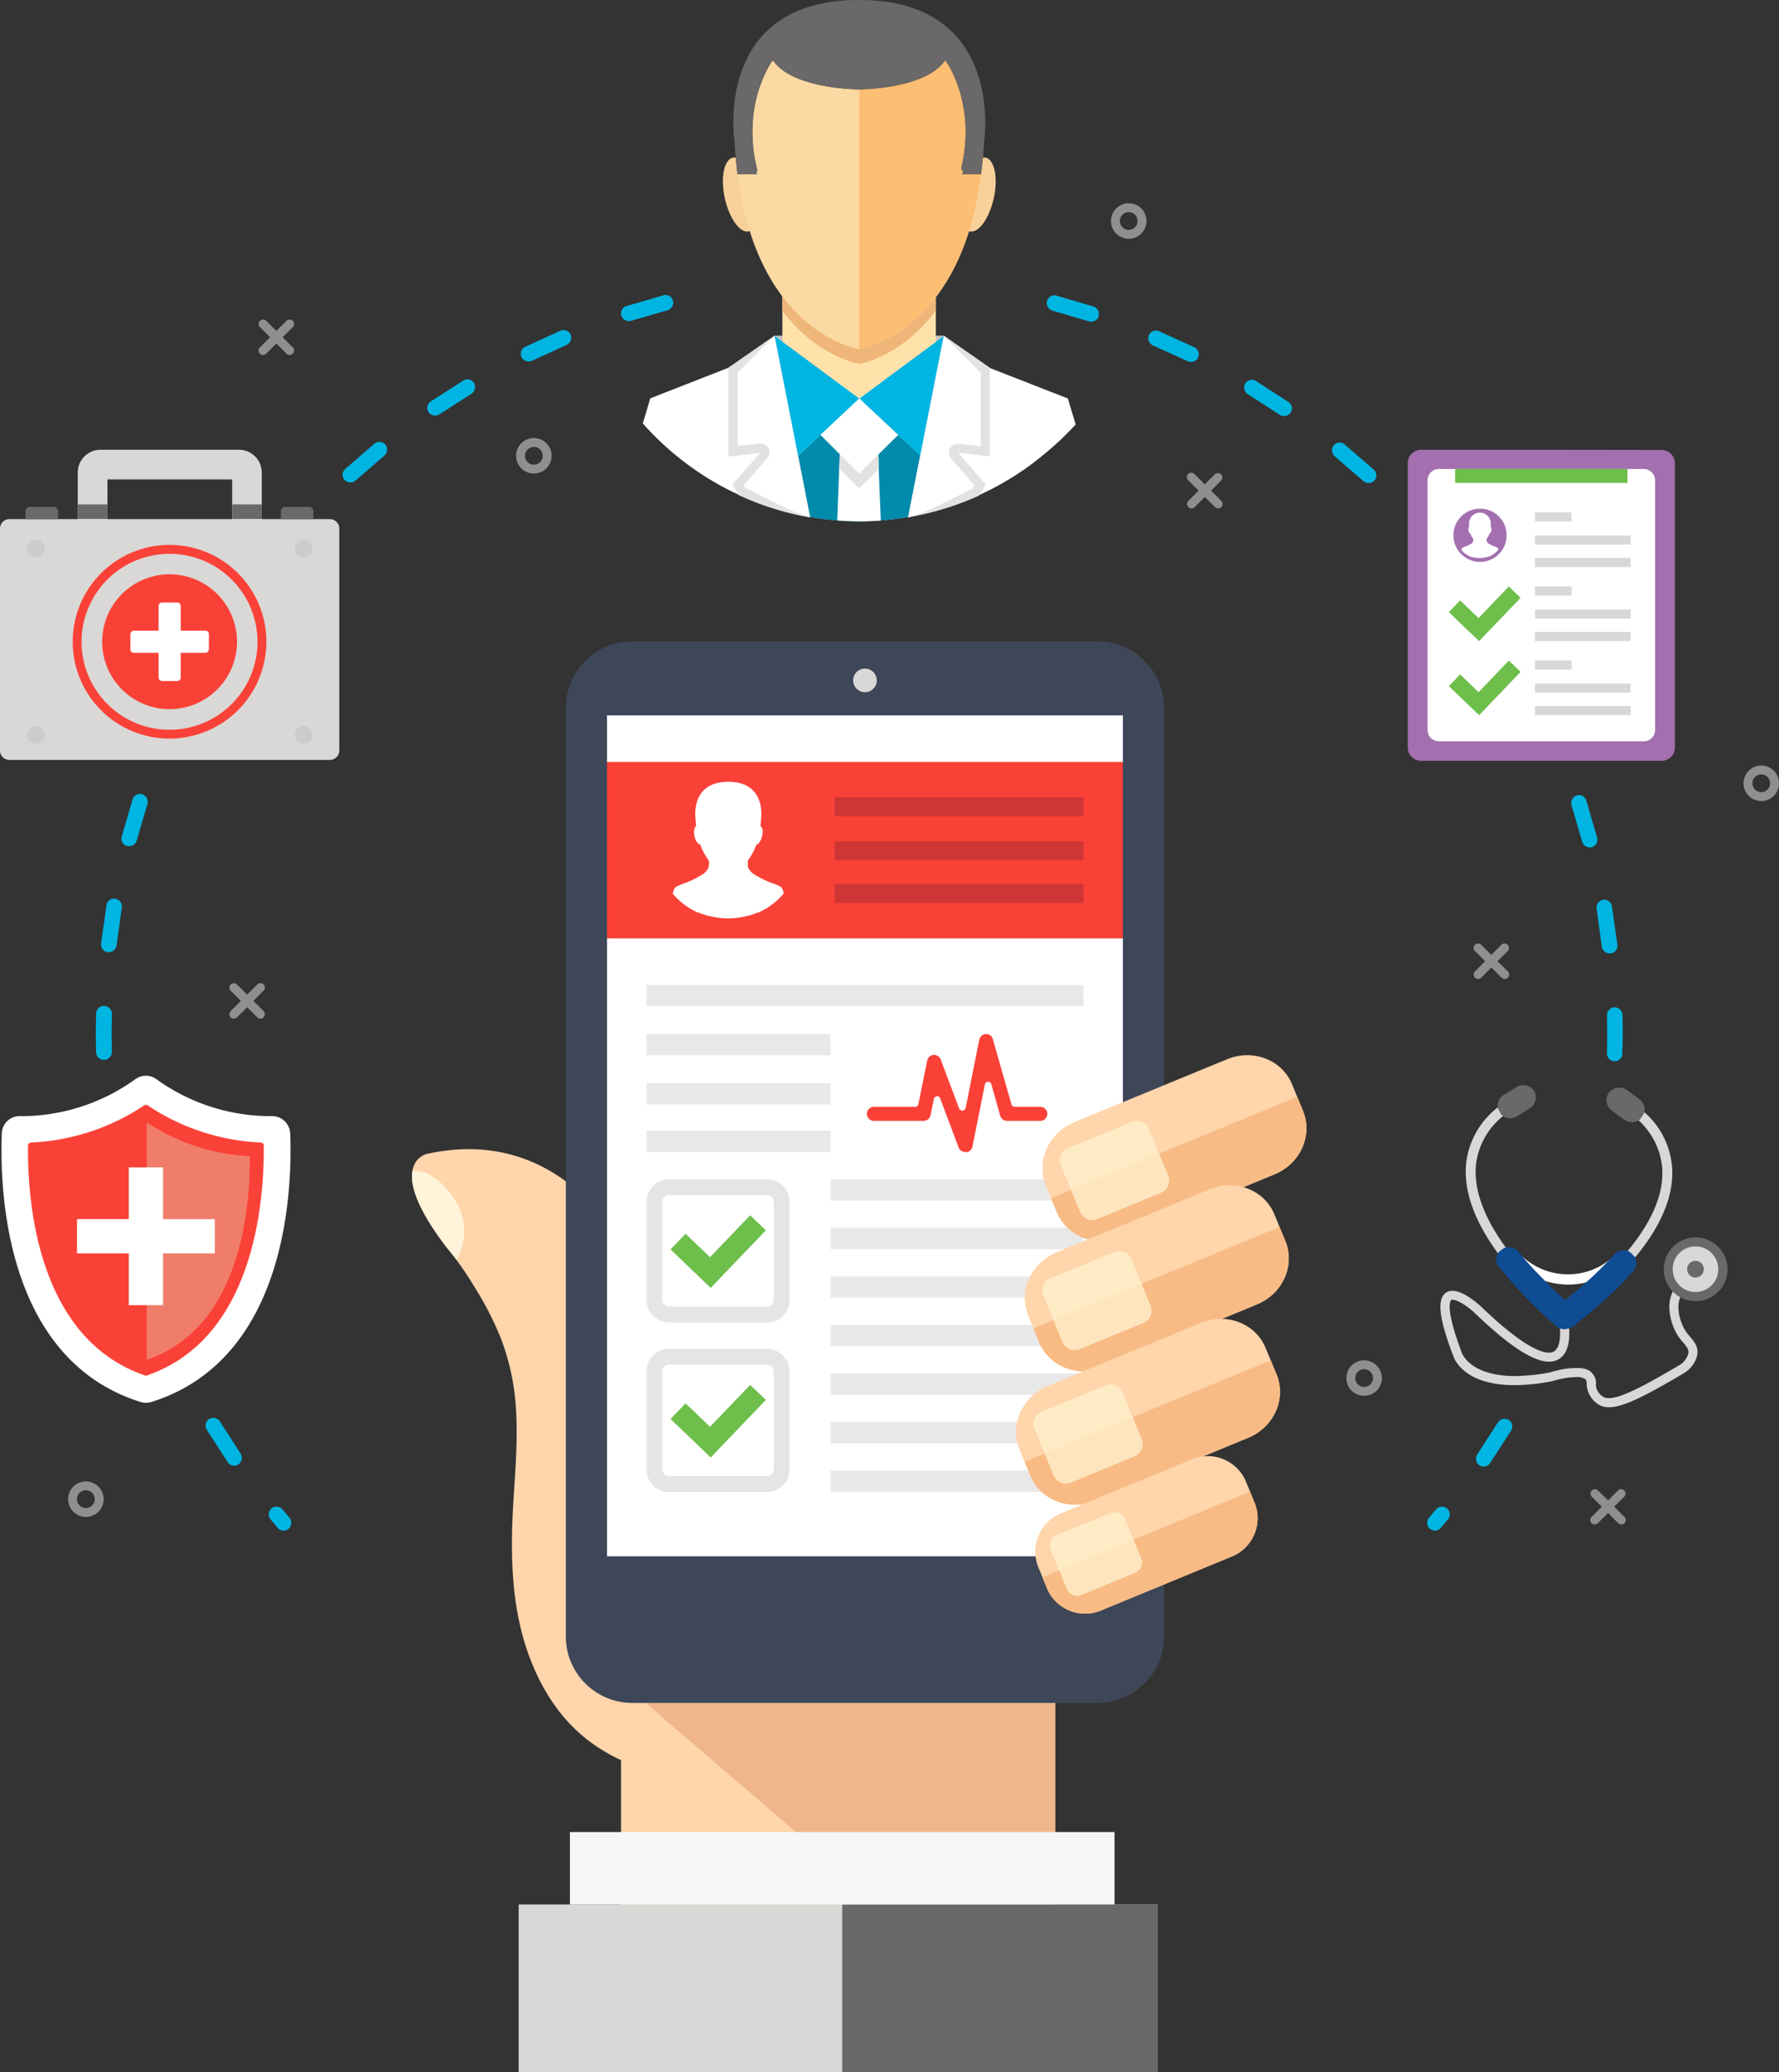 <?xml version="1.0" encoding="UTF-8"?> <svg xmlns="http://www.w3.org/2000/svg" id="Layer_1" data-name="Layer 1" viewBox="0 0 401.06 467.07"><rect x="0" y="0" width="401.06" height="467.07" fill="#333333" stroke="none"/><defs><style>.cls-1{fill:#00b5e1;}.cls-2{opacity:0.45;}.cls-3{fill:#fff;}.cls-4{fill:#fa4138;}.cls-5{opacity:0.8;}.cls-6{fill:#ed8c76;}.cls-7{fill:#c4c3c3;}.cls-8{fill:#008aab;}.cls-9{fill:#ffe1aa;}.cls-10{fill:#e2e2e2;}.cls-11{fill:#eeb678;}.cls-12{fill:#f8d09a;}.cls-13{fill:#fbd9a3;}.cls-14{fill:#fcbe73;}.cls-15{fill:#633c3c;}.cls-16{fill:#6a6868;}.cls-17{fill:#a36faf;}.cls-18{fill:#6ebe4c;}.cls-19{fill:#d8d8d8;}.cls-20{fill:#d9d8d6;}.cls-21{fill:#0f4c92;}.cls-22{fill:#ccc;}.cls-23{fill:#ffd5ac;}.cls-24{opacity:0.7;}.cls-25{fill:#e8aa7c;}.cls-26{fill:#fff3d9;}.cls-27{fill:#3e4758;}.cls-28{fill:#e8e8e8;}.cls-29{fill:#cf3534;}.cls-30{fill:#e5e5e5;}.cls-31{fill:#f6f6f6;}.cls-32{fill:#f8bb85;}.cls-33{fill:#fff0cc;}</style></defs><path class="cls-1" d="M334.61,359.45a1.77,1.77,0,0,1-2.49.22,1.79,1.79,0,0,1-.15-2.52l1.5-1.79a1.8,1.8,0,0,1,2.5-.29,1.76,1.76,0,0,1,.22,2.49Z" transform="translate(-9.78 -15.11)"></path><path class="cls-1" d="M345.72,344.86a1.75,1.75,0,0,1-2.44.49,1.82,1.82,0,0,1-.43-2.5l4.58-7.09a1.81,1.81,0,0,1,2.45-.63,1.74,1.74,0,0,1,.56,2.42Zm-282.18.29a1.73,1.73,0,0,1-2.43-.49l-4.71-7.31a1.75,1.75,0,0,1,.56-2.43,1.82,1.82,0,0,1,2.45.64l4.57,7.1A1.82,1.82,0,0,1,63.54,345.15Zm312-92.6a1.76,1.76,0,0,1-1.79,1.74,1.8,1.8,0,0,1-1.7-1.87s.06-2.34.06-4.41-.05-4-.05-4a1.79,1.79,0,0,1,1.7-1.86,1.77,1.77,0,0,1,1.8,1.74s.05,2.17.05,4.15S375.5,252.55,375.5,252.55ZM33.25,254a1.77,1.77,0,0,1-1.8-1.74s-.06-2.26-.06-4.26.06-4.43.06-4.43a1.77,1.77,0,0,1,1.8-1.74A1.8,1.8,0,0,1,35,243.7s-.06,2.29-.06,4.31.06,4.14.06,4.14A1.8,1.8,0,0,1,33.25,254Zm339.63-24a1.82,1.82,0,0,1-2-1.61L369.74,220a1.82,1.82,0,0,1,1.44-2.09,1.75,1.75,0,0,1,2,1.48l1.22,8.6A1.74,1.74,0,0,1,372.88,230Zm-336.8-1.88a1.83,1.83,0,0,1-2,1.6,1.74,1.74,0,0,1-1.51-2l1.23-8.6a1.74,1.74,0,0,1,2-1.47,1.82,1.82,0,0,1,1.43,2.09Zm332.54-22.06a1.81,1.81,0,0,1-2.17-1.3l-2.37-8.1a1.82,1.82,0,0,1,1.13-2.27,1.73,1.73,0,0,1,2.19,1.17l2.44,8.34A1.74,1.74,0,0,1,368.62,206.05Zm-328-1.57a1.82,1.82,0,0,1-2.17,1.3,1.73,1.73,0,0,1-1.22-2.17l2.44-8.33a1.75,1.75,0,0,1,2.2-1.17A1.83,1.83,0,0,1,43,196.38Zm279-81.06a1.82,1.82,0,0,1-2.53.07L310.73,118a1.83,1.83,0,0,1-.28-2.52,1.74,1.74,0,0,1,2.48-.2l6.56,5.69A1.75,1.75,0,0,1,319.64,123.42ZM90,123.37a1.81,1.81,0,0,1-2.53-.08,1.74,1.74,0,0,1,.14-2.48l6.57-5.69a1.74,1.74,0,0,1,2.48.21,1.81,1.81,0,0,1-.28,2.51Zm210.74-15.23a1.82,1.82,0,0,1-2.5.43L291.15,104a1.81,1.81,0,0,1-.64-2.45,1.75,1.75,0,0,1,2.43-.56l7.29,4.71A1.74,1.74,0,0,1,300.73,108.14Zm-191.84.33a1.83,1.83,0,0,1-2.5-.44,1.75,1.75,0,0,1,.5-2.44l7.31-4.7a1.75,1.75,0,0,1,2.43.56,1.82,1.82,0,0,1-.64,2.45Zm171-12.76a1.82,1.82,0,0,1-2.41.78L269.78,93a1.82,1.82,0,0,1-1-2.34,1.74,1.74,0,0,1,2.32-.89L279,93.36A1.74,1.74,0,0,1,279.85,95.71Zm-150.13.69a1.83,1.83,0,0,1-2.41-.79,1.74,1.74,0,0,1,.84-2.34l7.92-3.62a1.75,1.75,0,0,1,2.32.9,1.84,1.84,0,0,1-1,2.34Zm127.71-10a1.82,1.82,0,0,1-2.27,1.12l-8.1-2.38a1.82,1.82,0,0,1-1.3-2.17,1.75,1.75,0,0,1,2.17-1.22l8.33,2.45A1.75,1.75,0,0,1,257.43,86.39Zm-105.36,1a1.83,1.83,0,0,1-2.27-1.13A1.75,1.75,0,0,1,151,84.1l8.34-2.43a1.72,1.72,0,0,1,2.16,1.22,1.82,1.82,0,0,1-1.3,2.17Z" transform="translate(-9.78 -15.11)"></path><path class="cls-1" d="M74.85,359.67a1.77,1.77,0,0,1-2.49-.22l-1.58-1.89a1.76,1.76,0,0,1,.21-2.49,1.82,1.82,0,0,1,2.51.29l1.5,1.79A1.81,1.81,0,0,1,74.85,359.67Z" transform="translate(-9.78 -15.11)"></path><g class="cls-2"><path class="cls-3" d="M373.67,354.69,376,352.4a1,1,0,0,0-1.41-1.41l-2.29,2.29L370,351a1,1,0,0,0-1.41,1.41l2.29,2.29-2.29,2.3a1,1,0,0,0,0,1.41,1,1,0,0,0,1.41,0l2.3-2.29,2.29,2.29a1,1,0,0,0,1.41,0,1,1,0,0,0,0-1.41Z" transform="translate(-9.78 -15.11)"></path><path class="cls-3" d="M282.81,125.68l2.29-2.29a1,1,0,0,0-1.41-1.41l-2.3,2.29L279.1,122a1,1,0,1,0-1.41,1.41l2.29,2.29-2.29,2.3a1,1,0,0,0,0,1.41,1,1,0,0,0,.7.29,1,1,0,0,0,.71-.29l2.29-2.29,2.3,2.29a1,1,0,0,0,.7.29,1,1,0,0,0,.71-.29,1,1,0,0,0,0-1.41Z" transform="translate(-9.78 -15.11)"></path><path class="cls-3" d="M66.91,240.69l2.29-2.29a1,1,0,0,0,0-1.42,1,1,0,0,0-1.41,0l-2.29,2.3L63.2,237a1,1,0,0,0-1.41,0,1,1,0,0,0,0,1.42l2.29,2.29L61.79,243a1,1,0,0,0,1.41,1.42l2.3-2.29,2.29,2.29A1,1,0,1,0,69.2,243Z" transform="translate(-9.78 -15.11)"></path><path class="cls-3" d="M347.38,231.76l2.29-2.3a1,1,0,0,0,0-1.41,1,1,0,0,0-1.42,0L346,230.34l-2.29-2.29a1,1,0,0,0-1.42,0,1,1,0,0,0,0,1.41l2.3,2.3-2.3,2.29a1,1,0,0,0,0,1.41,1,1,0,0,0,.71.3,1,1,0,0,0,.71-.3l2.29-2.29,2.29,2.29a1,1,0,0,0,.71.3,1,1,0,0,0,.71-1.71Z" transform="translate(-9.78 -15.11)"></path><path class="cls-3" d="M73.49,91.12l2.3-2.3a1,1,0,0,0,0-1.41,1,1,0,0,0-1.42,0L72.08,89.7l-2.29-2.29a1,1,0,0,0-1.42,0,1,1,0,0,0,0,1.41l2.3,2.3-2.3,2.29a1,1,0,1,0,1.42,1.41l2.29-2.29,2.29,2.29a1,1,0,1,0,1.42-1.41Z" transform="translate(-9.78 -15.11)"></path><path class="cls-3" d="M317.31,329.7a4,4,0,1,1,4-4A4,4,0,0,1,317.31,329.7Zm0-6a2,2,0,1,0,2,2A2,2,0,0,0,317.31,323.7Z" transform="translate(-9.78 -15.11)"></path><path class="cls-3" d="M130.13,121.84a4,4,0,1,1,4-4A4,4,0,0,1,130.13,121.84Zm0-6a2,2,0,1,0,2,2A2,2,0,0,0,130.13,115.84Z" transform="translate(-9.78 -15.11)"></path><path class="cls-3" d="M406.84,195.65a4,4,0,1,1,4-4A4,4,0,0,1,406.84,195.65Zm0-6a2,2,0,1,0,2,2A2,2,0,0,0,406.84,189.65Z" transform="translate(-9.78 -15.11)"></path><path class="cls-3" d="M264.24,68.92a4,4,0,1,1,4-4A4,4,0,0,1,264.24,68.92Zm0-6a2,2,0,1,0,2,2A2,2,0,0,0,264.24,62.92Z" transform="translate(-9.78 -15.11)"></path><path class="cls-3" d="M29.14,357a4,4,0,1,1,4-4A4,4,0,0,1,29.14,357Zm0-6a2,2,0,1,0,2,2A2,2,0,0,0,29.14,351Z" transform="translate(-9.78 -15.11)"></path></g><path class="cls-3" d="M71,266.67a44,44,0,0,1-26-8.36,4,4,0,0,0-4.66,0,44,44,0,0,1-26,8.36,4,4,0,0,0-4.15,3.88c-.5,12.69.64,50.94,31.3,60.55a4.09,4.09,0,0,0,2.4,0c30.67-9.61,31.8-47.87,31.31-60.55A4.06,4.06,0,0,0,71,266.67Z" transform="translate(-9.78 -15.11)"></path><path class="cls-4" d="M69.25,273.28h0a.68.68,0,0,0-.64-.66h0a49.87,49.87,0,0,1-25.56-8.39h0a.66.66,0,0,0-.74,0h0a49.91,49.91,0,0,1-25.57,8.39h0a.68.68,0,0,0-.64.66h0c-.15,12.83,2.12,43.55,26.37,51.83l.21.07.22-.07C67,316.85,69.37,286.11,69.25,273.28Z" transform="translate(-9.78 -15.11)"></path><g class="cls-5"><path class="cls-6" d="M42.86,268.06h0V321.6h0c21.21-7.25,23.34-34.21,23.23-45.92A45.68,45.68,0,0,1,42.86,268.06Z" transform="translate(-9.78 -15.11)"></path></g><polygon class="cls-3" points="48.42 274.77 36.76 274.77 36.76 263.11 29.03 263.11 29.03 263.11 29.03 274.77 17.36 274.77 17.36 282.5 17.37 282.5 29.03 282.5 29.03 294.16 29.03 294.16 36.76 294.16 36.76 294.16 36.76 282.5 48.42 282.5 48.42 274.77 48.42 274.77"></polygon><path class="cls-3" d="M252.28,110.77l-1.77-5.85-17.58-6.87v0l-10.36-7.24H184.37L174,98l-17.62,6.89-1.69,5.65a65.85,65.85,0,0,0,14.38,12.17h0a66.1,66.1,0,0,0,8.2,4.34l0,0c1.44.63,2.9,1.21,4.4,1.75h0a65.14,65.14,0,0,0,38.85,1.51h0c1.47-.4,2.91-.85,4.34-1.35.17-.06.33-.1.49-.17,1.39-.5,2.77-1,4.11-1.61l.26-.12c1.25-.55,2.48-1.15,3.7-1.77l.57-.3c1.19-.63,2.36-1.3,3.5-2l.86-.53c1.11-.71,2.2-1.44,3.27-2.21l.64-.48c.92-.68,1.82-1.38,2.69-2.11l.8-.65.21-.18h0A68.12,68.12,0,0,0,252.28,110.77Z" transform="translate(-9.78 -15.11)"></path><rect class="cls-7" x="174.59" y="75.67" width="38.26" height="10.36"></rect><path class="cls-8" d="M189.69,117.86l2.7,13.79a64.25,64.25,0,0,0,22.13,0l2.73-13.89L203.5,104.92Z" transform="translate(-9.78 -15.11)"></path><polygon class="cls-1" points="174.59 75.67 193.72 89.81 179.79 102.85 174.59 75.67"></polygon><polygon class="cls-1" points="212.85 75.67 193.72 89.81 207.64 102.85 212.85 75.67"></polygon><path class="cls-9" d="M203.5,104.92l17.26-12.75V81.44c-7.86,10.5-17.26,12-17.26,12S194,91.93,186.16,81.34V92.11Z" transform="translate(-9.78 -15.11)"></path><path class="cls-3" d="M198.52,132.41c1.67.13,3.35.22,5,.22s3.23-.08,4.83-.2l-.89-22h-8.1Z" transform="translate(-9.78 -15.11)"></path><polygon class="cls-10" points="191.39 95.35 189.56 97.07 189.22 105.64 193.68 110.1 198.15 105.67 197.8 96.99 196.05 95.35 191.39 95.35"></polygon><path class="cls-10" d="M184.37,90.79,174,98V118l7.15-.79-6.28,7.1,1.51,2.42a64.23,64.23,0,0,0,16,5Z" transform="translate(-9.78 -15.11)"></path><path class="cls-3" d="M192.39,131.65c-4.12-.91-10.74-4.84-14.59-6.57l-.38-.6,5.26-6a2,2,0,0,0-1.53-3.41h-.23l-4.87.54V99.1l8.32-8.31Z" transform="translate(-9.78 -15.11)"></path><path class="cls-10" d="M214.52,131.69a64.94,64.94,0,0,0,15.94-4.87l1.58-2.55-6.26-7.1,7.14.79V98l-10.36-7.24Z" transform="translate(-9.78 -15.11)"></path><path class="cls-3" d="M222.56,90.79l8.31,8.31v16.57l-4.87-.54h-.22a2.05,2.05,0,0,0-1.54,3.41l5.26,6-.45.72c-3.83,1.69-10.43,5.59-14.53,6.48Z" transform="translate(-9.78 -15.11)"></path><polygon class="cls-3" points="184.96 98.02 193.68 106.73 202.49 98.02 193.72 89.81 184.96 98.02"></polygon><path class="cls-11" d="M203.5,92.86s-9.47-1.46-17.34-12v4.24C194,95.65,203.5,97.11,203.5,97.11s9.4-1.45,17.26-12V80.92C212.9,91.41,203.5,92.86,203.5,92.86Z" transform="translate(-9.78 -15.11)"></path><path class="cls-12" d="M180.41,58.18c1,4.59.16,8.66-1.84,9.09s-4.41-3-5.4-7.54S173,51.07,175,50.64,179.42,53.59,180.41,58.18Z" transform="translate(-9.78 -15.11)"></path><path class="cls-12" d="M226.6,58.18c-1,4.59-.16,8.66,1.83,9.09s4.4-3,5.4-7.54.15-8.66-1.84-9.09S227.57,53.59,226.6,58.18Z" transform="translate(-9.78 -15.11)"></path><path class="cls-13" d="M203.5,15.46c-32.88,0-28,31.58-28,31.58,2,42.82,28,46.79,28,46.79s26.06-4,28.05-46.79C231.55,47,236.39,15.46,203.5,15.46Z" transform="translate(-9.78 -15.11)"></path><path class="cls-14" d="M231.55,47s4.84-31.58-28.05-31.58V93.83S229.56,89.86,231.55,47Z" transform="translate(-9.78 -15.11)"></path><path class="cls-15" d="M203.44,15.11h0c-32.91,0-28.06,31.61-28.06,31.61q.21,4,.65,7.62h4.39a.81.81,0,0,1-.07-.42c0-.16.19-.32.16-.44C176.7,38.35,184,28.67,184,28.67c4.48,6.59,19.43,6.59,19.43,6.59s15,0,19.45-6.59c0,0,7.17,9.51,3.59,24.42,0,.18.35.42.39.65a.78.78,0,0,1-.23.6h4.31c.3-2.4.59-4.84.71-7.53C231.65,46.81,236.36,15.11,203.44,15.11Z" transform="translate(-9.78 -15.11)"></path><path class="cls-16" d="M203.44,15.11h0c-32.91,0-28.06,31.61-28.06,31.61q.21,4,.65,7.62h4.39a.81.81,0,0,1-.07-.42c0-.16.19-.32.16-.44C176.7,38.35,184,28.67,184,28.67c4.48,6.59,19.43,6.59,19.43,6.59s15,0,19.45-6.59c0,0,7.17,9.51,3.59,24.42,0,.18.35.42.39.65a.78.78,0,0,1-.23.6h4.31c.3-2.4.59-4.84.71-7.53C231.65,46.81,236.36,15.11,203.44,15.11Z" transform="translate(-9.78 -15.11)"></path><path class="cls-17" d="M360.29,116.49H330.15a3,3,0,0,0-3,3v64.09a3,3,0,0,0,3,3h54.22a3,3,0,0,0,3-3V119.52a3,3,0,0,0-3-3Z" transform="translate(-9.78 -15.11)"></path><path class="cls-3" d="M380.35,120.81H334.16a2.55,2.55,0,0,0-2.55,2.54v56.3a2.55,2.55,0,0,0,2.55,2.54h46.19a2.55,2.55,0,0,0,2.55-2.54v-56.3A2.56,2.56,0,0,0,380.35,120.81Z" transform="translate(-9.78 -15.11)"></path><rect class="cls-18" x="328.07" y="105.7" width="38.82" height="3.15"></rect><rect class="cls-19" x="346.05" y="115.48" width="8.24" height="2.05"></rect><rect class="cls-19" x="346.05" y="120.69" width="21.56" height="2.05"></rect><rect class="cls-19" x="346.05" y="125.75" width="21.56" height="2.05"></rect><rect class="cls-19" x="346.05" y="132.17" width="8.24" height="2.05"></rect><rect class="cls-19" x="346.05" y="137.38" width="21.56" height="2.05"></rect><rect class="cls-19" x="346.05" y="142.44" width="21.56" height="2.05"></rect><rect class="cls-19" x="346.05" y="148.86" width="8.24" height="2.05"></rect><rect class="cls-19" x="346.05" y="154.06" width="21.56" height="2.05"></rect><rect class="cls-19" x="346.05" y="159.13" width="21.56" height="2.05"></rect><path class="cls-18" d="M343.23,159.61l-6.82-6.53,2.54-2.66,4.16,4,6.82-7.12,2.66,2.55Z" transform="translate(-9.78 -15.11)"></path><path class="cls-18" d="M343.23,176.3l-6.82-6.53,2.54-2.66,4.16,4,6.82-7.12,2.66,2.55Z" transform="translate(-9.78 -15.11)"></path><path class="cls-17" d="M343.44,141.75a6,6,0,1,0-6-5.95A6,6,0,0,0,343.44,141.75Z" transform="translate(-9.78 -15.11)"></path><path class="cls-3" d="M363.72,178.24l.75-.81h0Z" transform="translate(-9.78 -15.11)"></path><path class="cls-3" d="M363.3,178.69l-1.44,1.5Z" transform="translate(-9.78 -15.11)"></path><path class="cls-20" d="M386.75,278.31a18.43,18.43,0,0,0-7.62-13.61l-.53-.23-1.15,1.75.46.35a16.45,16.45,0,0,1,6.61,11.89c.37,5.84-2.43,12.32-8.33,19.24l-.29,0h-.09a2,2,0,0,0-1.69.88c-.85.94-1.81,1.95-2.95,3.07-1.82.68-4.6,3.36-3.32,3.11-1.63,1.46-3.4,2.94-5.25,4.41-1.7-1.52-3.34-3.08-4.9-4.65,1.25.29-1.39-2.5-3-3.15-1.08-1.19-2.06-2.34-2.91-3.39a2.09,2.09,0,0,0-1.77-1.07h-.3c-5.45-7.26-7.86-13.89-7.15-19.71a16.48,16.48,0,0,1,7.28-11.42l.47-.32-1.07-2-.57.37a18.51,18.51,0,0,0-8.32,13.06c-.79,6.4,1.77,13.59,7.61,21.37a2,2,0,0,0-.13.67,2,2,0,0,0,.64,1.57,101.78,101.78,0,0,0,12.64,12.92,2,2,0,0,0,1.33.51h.09l1.09-.32.17-.09a102.59,102.59,0,0,0,13.33-12.07,2.19,2.19,0,0,0,.82-1.61,2.13,2.13,0,0,0-.1-.67C384.16,291.77,387.16,284.75,386.75,278.31Z" transform="translate(-9.78 -15.11)"></path><path class="cls-20" d="M387.49,305.12a8.26,8.26,0,0,0-1.36,5.08,12.67,12.67,0,0,0,.32,2.13,13.39,13.39,0,0,0,1.28,3.3,10.53,10.53,0,0,0,1.38,1.9l.08.1a12.14,12.14,0,0,1,.91,1.19,1.77,1.77,0,0,1,.26,1.48,4.44,4.44,0,0,1-2.09,2.55c-10.21,6.06-14.7,8-16.81,7.21a3.48,3.48,0,0,1-1.87-2.45,1.84,1.84,0,0,1,0-.63c0-.15,0-.31,0-.49a3.62,3.62,0,0,0-1.66-2.55,5.55,5.55,0,0,0-2.31-.49h-.16a17.77,17.77,0,0,0-4.83.58c-.46.11-.91.24-1.3.37a43.9,43.9,0,0,1-8,.85c-10.18,0-12-5.19-12-5.26-4-10.58-2.45-11.82-2.39-11.86a.56.56,0,0,1,.32-.08c1.15,0,3.45,1.55,5,3,9.42,9.05,15.48,12.37,18.89,10.42,2.55-1.47,2.63-5.42,2.25-8.48l-.08-.62-2,.58.05.45c.38,3.27-.09,5.63-1.26,6.3a2.29,2.29,0,0,1-1.16.27c-2,0-6.36-1.8-15.31-10.41-.91-.82-4-3.52-6.43-3.52a2.56,2.56,0,0,0-1.44.41c-2.09,1.42-1.6,5.81,1.61,14.19.07.27,2,6.66,13.84,6.66a45.25,45.25,0,0,0,8.61-.92,19.43,19.43,0,0,1,5.22-.9,3.48,3.48,0,0,1,2.18.51c.21.17.24.52.27,1.09l0,.23a5.63,5.63,0,0,0,3.3,4.69,4.84,4.84,0,0,0,1.53.28h.18c2.92,0,7.32-2,16.84-7.65a6.52,6.52,0,0,0,3-3.85,3.83,3.83,0,0,0-.54-3.07,14.69,14.69,0,0,0-1.15-1.47,10.16,10.16,0,0,1-1.14-1.56,11.87,11.87,0,0,1-1.09-2.82,9.45,9.45,0,0,1-.26-1.77,6.09,6.09,0,0,1,.74-3.33C390,307.58,386.86,304.1,387.49,305.12Z" transform="translate(-9.78 -15.11)"></path><path class="cls-16" d="M351.59,260.13l-2.8,1.76a3,3,0,0,0-1.36,2.92l.72,1.42.15.18a2.84,2.84,0,0,0,1.93.74,3,3,0,0,0,1.59-.46l2.79-1.77a2.89,2.89,0,0,0,1-4A3,3,0,0,0,351.59,260.13Z" transform="translate(-9.78 -15.11)"></path><path class="cls-16" d="M379.3,262.8l-2.73-2a3,3,0,0,0-4.09.59,2.94,2.94,0,0,0,.73,4.08l2.73,2a3,3,0,0,0,1.76.57,2.87,2.87,0,0,0,1.81-.63l.89-1.34.09-.23A3,3,0,0,0,379.3,262.8Z" transform="translate(-9.78 -15.11)"></path><path class="cls-16" d="M392.24,294a7.19,7.19,0,1,0,7,7.42A7.22,7.22,0,0,0,392.24,294Z" transform="translate(-9.78 -15.11)"></path><path class="cls-20" d="M397.15,301.32a5.14,5.14,0,1,1-5-5.29A5.15,5.15,0,0,1,397.15,301.32Z" transform="translate(-9.78 -15.11)"></path><path class="cls-16" d="M393.89,301.22a1.88,1.88,0,1,1-1.82-1.93A1.88,1.88,0,0,1,393.89,301.22Z" transform="translate(-9.78 -15.11)"></path><path class="cls-3" d="M363.35,304.64a17.85,17.85,0,0,1-11.5-4.29,1.15,1.15,0,1,1,1.47-1.76,15.12,15.12,0,0,0,19.9,0,1.15,1.15,0,1,1,1.5,1.74A17.3,17.3,0,0,1,363.35,304.64Z" transform="translate(-9.78 -15.11)"></path><path class="cls-21" d="M378.32,298.38l-1-1-.39-.25a2.81,2.81,0,0,0-3.37.9c-.84.93-1.83,1.95-3,3.11l-1.44,1.38c-1.94,1.83-4.13,3.72-6.5,5.62-2.09-1.89-4-3.79-5.8-5.64L355.36,301c-1.07-1.17-2-2.3-3-3.44a2.82,2.82,0,0,0-3.38-1.2l-.16.05-1,.75-.31.34A2.82,2.82,0,0,0,348,301,102.89,102.89,0,0,0,360.63,314a2.79,2.79,0,0,0,1.77.71h.09a4.35,4.35,0,0,0,2.82-1.36q.19-.18.39-.33l1.72-1.39c2.05-1.69,3.88-3.3,5.62-4.93.87-.82,1.71-1.63,2.48-2.42.31-.31.61-.65.92-1s.81-.9,1.23-1.3a3,3,0,0,0,1-2.09A2.83,2.83,0,0,0,378.32,298.38Z" transform="translate(-9.78 -15.11)"></path><path class="cls-20" d="M63.66,116.48H32.44a5.13,5.13,0,0,0-5.13,5.13v11.55H34v-10H62.12v10h6.67V121.61A5.13,5.13,0,0,0,63.66,116.48Z" transform="translate(-9.78 -15.11)"></path><rect class="cls-16" x="17.53" y="113.68" width="6.67" height="3.3"></rect><rect class="cls-16" x="52.35" y="113.68" width="6.67" height="3.3"></rect><path class="cls-20" d="M2.14,117H74.35a2.14,2.14,0,0,1,2.14,2.14v50a2.14,2.14,0,0,1-2.14,2.14H2.13A2.13,2.13,0,0,1,0,169.1v-50A2.14,2.14,0,0,1,2.14,117Z"></path><path class="cls-22" d="M19.88,138.77a2,2,0,1,1-2-2A2,2,0,0,1,19.88,138.77Z" transform="translate(-9.78 -15.11)"></path><path class="cls-22" d="M19.88,180.74a2,2,0,1,1-2-2A2,2,0,0,1,19.88,180.74Z" transform="translate(-9.78 -15.11)"></path><path class="cls-22" d="M80.22,138.77a2,2,0,1,1-2-2A2,2,0,0,1,80.22,138.77Z" transform="translate(-9.78 -15.11)"></path><path class="cls-22" d="M80.22,180.74a2,2,0,1,1-2-2A2,2,0,0,1,80.22,180.74Z" transform="translate(-9.78 -15.11)"></path><path class="cls-16" d="M21.94,129.35H16.53a1,1,0,0,0-1,1v1.77h7.34v-1.77A1,1,0,0,0,21.94,129.35Z" transform="translate(-9.78 -15.11)"></path><path class="cls-16" d="M79.51,129.35H74.1a1,1,0,0,0-1,1v1.77h7.34v-1.77A1,1,0,0,0,79.51,129.35Z" transform="translate(-9.78 -15.11)"></path><circle class="cls-4" cx="48.02" cy="159.75" r="15.2" transform="translate(-128.19 156.01) rotate(-77.18)"></circle><path class="cls-4" d="M48,181.58a21.83,21.83,0,1,1,21.83-21.83A21.85,21.85,0,0,1,48,181.58Zm0-41.65a19.83,19.83,0,1,0,19.83,19.82A19.84,19.84,0,0,0,48,139.93Z" transform="translate(-9.78 -15.11)"></path><rect class="cls-3" x="45.52" y="150.91" width="5" height="17.69" rx="0.77" transform="translate(-121.51 192.66) rotate(-90)"></rect><rect class="cls-3" x="45.52" y="150.91" width="5" height="17.69" rx="0.77" transform="translate(86.27 304.4) rotate(180)"></rect><path class="cls-23" d="M146.34,290.74s-13.12-21.68-40.42-15.53c0,0-9.58,2.24,4.07,20.44.65.87,1.48,1.82,2.16,2.71a80.17,80.17,0,0,1,4.66,6.9,71.14,71.14,0,0,1,5.91,11.56,53.18,53.18,0,0,1,3.38,15.76c.66,10.16-.94,20.39-.91,30.57a100.27,100.27,0,0,0,.51,10.26,65.59,65.59,0,0,0,1.69,9.53,53.86,53.86,0,0,0,3.07,8.82,45.21,45.21,0,0,0,4.69,8.15,36.88,36.88,0,0,0,6.94,7.23,38.65,38.65,0,0,0,7.69,4.66v43H247.7V387.6Z" transform="translate(-9.78 -15.11)"></path><g class="cls-24"><polygon class="cls-25" points="145.57 383.81 202.69 432.93 237.92 432.93 237.92 383.81 145.57 383.81"></polygon></g><path class="cls-26" d="M112.73,299.14c5.71-10.83-4.38-19.07-7.4-19.84-.48-.13-2.25-.47-2.6-.14-.4,2.72.68,7.24,6,14.71l.13.18c.37.52.76,1.06,1.17,1.6.65.87,1.48,1.82,2.16,2.71.18.23.35.47.52.71Z" transform="translate(-9.78 -15.11)"></path><path class="cls-27" d="M272.2,383.93a15,15,0,0,1-15,15H152.34a15,15,0,0,1-15-15V174.66a15,15,0,0,1,15-15H257.21a15,15,0,0,1,15,15Z" transform="translate(-9.78 -15.11)"></path><rect class="cls-3" x="136.84" y="161.24" width="116.31" height="189.52"></rect><path class="cls-20" d="M207.44,168.46a2.66,2.66,0,1,1-2.66-2.66A2.67,2.67,0,0,1,207.44,168.46Z" transform="translate(-9.78 -15.11)"></path><rect class="cls-20" x="116.93" y="429.23" width="144.05" height="37.84"></rect><rect class="cls-16" x="189.87" y="429.23" width="71.11" height="37.84"></rect><rect class="cls-28" x="145.75" y="244.11" width="41.49" height="4.79"></rect><rect class="cls-28" x="145.75" y="233.04" width="41.49" height="4.79"></rect><rect class="cls-28" x="145.75" y="221.98" width="98.49" height="4.79"></rect><rect class="cls-28" x="145.75" y="254.84" width="41.49" height="4.79"></rect><rect class="cls-28" x="187.24" y="298.63" width="56.76" height="4.79"></rect><rect class="cls-28" x="187.24" y="309.58" width="56.76" height="4.79"></rect><rect class="cls-28" x="187.24" y="320.53" width="56.76" height="4.79"></rect><rect class="cls-28" x="187.24" y="331.48" width="56.76" height="4.79"></rect><rect class="cls-28" x="187.24" y="276.73" width="57" height="4.79"></rect><rect class="cls-28" x="187.24" y="287.68" width="57" height="4.79"></rect><rect class="cls-28" x="187.24" y="265.78" width="57" height="4.79"></rect><rect class="cls-4" x="136.84" y="171.72" width="116.31" height="39.78"></rect><path class="cls-3" d="M186.22,215.62a1.29,1.29,0,0,0-.48-.67,12.48,12.48,0,0,0-2.29-.93,23,23,0,0,1-3.22-1.6,3.81,3.81,0,0,1-1.74-1.67,1.87,1.87,0,0,1-.11-.48h0c0-.06,0-.15,0-.25v0a2.17,2.17,0,0,1,0-.37v0a2.09,2.09,0,0,1,0-.25.61.61,0,0,1,0-.15.72.72,0,0,1,0-.2c.17-.23.33-.48.5-.74a12.7,12.7,0,0,0,1.42-2.86c.49,0,1-.79,1.29-1.9s.06-2-.38-2.24c.07-.54.11-1.1.14-1.69,0,0,1.28-8.31-7.38-8.31s-7.38,8.31-7.38,8.31c0,.59.08,1.15.14,1.69-.43.2-.61,1.16-.38,2.24s.81,1.92,1.3,1.9a13,13,0,0,0,1.41,2.87c.16.25.32.5.49.73s.06,1,0,1.27h0a1.7,1.7,0,0,1-.11.47h0a3.79,3.79,0,0,1-1.74,1.66,21.56,21.56,0,0,1-3.23,1.6,13.48,13.48,0,0,0-2.28.94,1.25,1.25,0,0,0-.48.67c0,.11-.32.81-.25.89a16,16,0,0,0,5.66,4.24l.1,0,.07,0,1,.39.3.09c.26.09.54.18.81.25l.19,0a15.42,15.42,0,0,0,1.53.34,17.37,17.37,0,0,0,2.81.24h0a16.2,16.2,0,0,0,2.8-.24,13.19,13.19,0,0,0,1.54-.34l.19,0,.81-.24.29-.1q.51-.18,1-.39l.08,0,.1,0a16,16,0,0,0,5.67-4.23C186.54,216.44,186.27,215.73,186.22,215.62Z" transform="translate(-9.78 -15.11)"></path><rect class="cls-29" x="188.16" y="189.61" width="56.09" height="4.29"></rect><rect class="cls-29" x="188.16" y="179.71" width="56.09" height="4.29"></rect><rect class="cls-29" x="188.16" y="199.22" width="56.09" height="4.29"></rect><path class="cls-4" d="M227.36,274.74a1.58,1.58,0,0,1-1.47-1l-4.15-11.06a.75.75,0,0,0-.72-.5H221a.76.76,0,0,0-.69.62l-.74,3.66a1.58,1.58,0,0,1-1.54,1.27H206.66a1.58,1.58,0,0,1,0-3.15h9.41a.77.77,0,0,0,.75-.62l2-9.83a1.57,1.57,0,0,1,1.41-1.26h.11a1.61,1.61,0,0,1,1.5,1L226,264.93a.78.78,0,0,0,.72.5h.06a.77.77,0,0,0,.7-.61l3.07-15.39a1.59,1.59,0,0,1,1.49-1.26h.12a1.49,1.49,0,0,1,1.45,1.15l4.2,14.7a.78.78,0,0,0,.74.56h5.88a1.58,1.58,0,0,1,0,3.15h-7.64a1.59,1.59,0,0,1-1.52-1.14l-2-7.11a.77.77,0,0,0-.74-.56h0a.78.78,0,0,0-.72.62l-2.8,14a1.55,1.55,0,0,1-1.41,1.26Z" transform="translate(-9.78 -15.11)"></path><path class="cls-30" d="M160.61,351.38a5.09,5.09,0,0,1-5.08-5.08V324.21a5.09,5.09,0,0,1,5.08-5.09h22.1a5.09,5.09,0,0,1,5.08,5.09V346.3a5.09,5.09,0,0,1-5.08,5.08Zm0-28.69a1.5,1.5,0,0,0-1.51,1.52V346.3a1.52,1.52,0,0,0,1.51,1.51H182.7a1.52,1.52,0,0,0,1.52-1.51V324.21a1.52,1.52,0,0,0-1.51-1.52h-22.1Z" transform="translate(-9.78 -15.11)"></path><path class="cls-18" d="M170,343.6l-9.05-8.66,3.38-3.54,5.52,5.29,9.05-9.44,3.53,3.38Z" transform="translate(-9.78 -15.11)"></path><path class="cls-30" d="M160.61,313.16a5.09,5.09,0,0,1-5.08-5.09V286a5.09,5.09,0,0,1,5.08-5.08h22.1a5.09,5.09,0,0,1,5.08,5.08v22.09a5.09,5.09,0,0,1-5.08,5.09Zm0-28.69a1.5,1.5,0,0,0-1.07.44,1.54,1.54,0,0,0-.44,1.07v22.09a1.52,1.52,0,0,0,1.51,1.52H182.7a1.52,1.52,0,0,0,1.52-1.52V286a1.52,1.52,0,0,0-1.51-1.51h-22.1Z" transform="translate(-9.78 -15.11)"></path><path class="cls-18" d="M170,305.38l-9.05-8.67,3.38-3.53,5.52,5.28,9.05-9.44,3.53,3.39Z" transform="translate(-9.78 -15.11)"></path><rect class="cls-31" x="128.48" y="412.91" width="122.78" height="16.32"></rect><path class="cls-23" d="M303.53,265.51c2.27,5.5-.6,11.89-6.39,14.28L262.64,294c-5.79,2.38-12.33-.14-14.59-5.64l-2.5-6.05c-2.26-5.49.61-11.89,6.4-14.27l34.5-14.21c5.8-2.39,12.33.14,14.6,5.63Z" transform="translate(-9.78 -15.11)"></path><path class="cls-32" d="M246.73,285.16l1.3,3.16c2.26,5.49,8.8,8,14.6,5.63l34.49-14.21c5.8-2.38,8.66-8.78,6.4-14.28l-1.3-3.15Z" transform="translate(-9.78 -15.11)"></path><g class="cls-5"><path class="cls-33" d="M273.15,280.1A3,3,0,0,1,271.4,284l-14.12,5.82a3,3,0,0,1-4-1.54l-4.35-10.55a3,3,0,0,1,1.75-3.91L264.81,268a3,3,0,0,1,4,1.54Z" transform="translate(-9.78 -15.11)"></path></g><path class="cls-23" d="M299.56,294.84c2.26,5.5-.6,11.89-6.4,14.27l-34.5,14.21c-5.79,2.39-12.33-.13-14.59-5.63l-2.49-6.05c-2.27-5.49.6-11.89,6.4-14.28l34.49-14.2c5.8-2.39,12.34.13,14.6,5.63Z" transform="translate(-9.78 -15.11)"></path><path class="cls-32" d="M242.75,314.49l1.3,3.15c2.26,5.5,8.8,8,14.6,5.63l34.49-14.2c5.8-2.39,8.66-8.78,6.4-14.28l-1.3-3.15Z" transform="translate(-9.78 -15.11)"></path><g class="cls-5"><path class="cls-33" d="M269.17,309.43a3,3,0,0,1-1.75,3.91l-14.12,5.82a3,3,0,0,1-4-1.55L245,307.06a3,3,0,0,1,1.75-3.91l14.12-5.81a3,3,0,0,1,4,1.54Z" transform="translate(-9.78 -15.11)"></path></g><path class="cls-23" d="M297.58,324.9c2.26,5.5-.6,11.89-6.4,14.28l-34.49,14.21c-5.8,2.38-12.34-.14-14.6-5.64l-2.49-6c-2.27-5.5.6-11.89,6.4-14.28l34.49-14.21c5.8-2.39,12.33.14,14.6,5.63Z" transform="translate(-9.78 -15.11)"></path><path class="cls-32" d="M240.77,344.55l1.3,3.16c2.27,5.5,8.8,8,14.6,5.63l34.49-14.21c5.8-2.38,8.67-8.78,6.4-14.27l-1.3-3.16Z" transform="translate(-9.78 -15.11)"></path><g class="cls-5"><path class="cls-33" d="M267.19,339.5a3,3,0,0,1-1.75,3.9l-14.12,5.82a3,3,0,0,1-4-1.54L243,337.13a3,3,0,0,1,1.75-3.91l14.12-5.82a3,3,0,0,1,4,1.54Z" transform="translate(-9.78 -15.11)"></path></g><path class="cls-23" d="M292.7,354a9.33,9.33,0,0,1-5.4,12l-29.1,12a9.35,9.35,0,0,1-12.31-4.75l-2.1-5.1a9.34,9.34,0,0,1,5.39-12.05l29.1-12a9.33,9.33,0,0,1,12.31,4.75Z" transform="translate(-9.78 -15.11)"></path><path class="cls-32" d="M244.78,370.61l1.09,2.67A9.34,9.34,0,0,0,258.19,378l29.09-12a9.34,9.34,0,0,0,5.4-12.05l-1.1-2.66Z" transform="translate(-9.78 -15.11)"></path><g class="cls-5"><path class="cls-33" d="M267.06,366.35a2.56,2.56,0,0,1-1.47,3.3l-11.91,4.9a2.57,2.57,0,0,1-3.38-1.3l-3.66-8.9a2.56,2.56,0,0,1,1.48-3.3l11.91-4.9a2.55,2.55,0,0,1,3.37,1.3Z" transform="translate(-9.78 -15.11)"></path></g><path class="cls-3" d="M347.51,138.77a.53.53,0,0,0-.16-.23,5,5,0,0,0-.76-.31,7.2,7.2,0,0,1-1.08-.53,1.26,1.26,0,0,1-.58-.56.41.41,0,0,1,0-.16h0a.17.17,0,0,1,0-.08h0a.49.49,0,0,1,0-.12h0v-.08a.07.07,0,0,1,0-.05.12.12,0,0,1,0-.07l.16-.24a4.29,4.29,0,0,0,.48-1c.16,0,.34-.26.42-.63s0-.68-.12-.75a4.92,4.92,0,0,0,0-.56,2.47,2.47,0,1,0-4.91,0c0,.2,0,.38,0,.56-.14.07-.2.39-.12.75s.26.64.43.63a3.9,3.9,0,0,0,.47,1l.16.24c.05.07,0,.34,0,.42h0a.41.41,0,0,1,0,.16h0a1.26,1.26,0,0,1-.58.56,7.2,7.2,0,0,1-1.08.53,5,5,0,0,0-.76.31.42.42,0,0,0-.16.23,1.15,1.15,0,0,0-.08.29,5.22,5.22,0,0,0,1.89,1.41l0,0h0l.34.13.09,0,.27.08.07,0,.51.11a5.64,5.64,0,0,0,.93.08h0a4.84,4.84,0,0,0,.94-.08,3.1,3.1,0,0,0,.51-.11l.06,0,.27-.08.1,0,.33-.13h.06a5.45,5.45,0,0,0,1.89-1.41A1.11,1.11,0,0,0,347.51,138.77Z" transform="translate(-9.78 -15.11)"></path></svg> 
